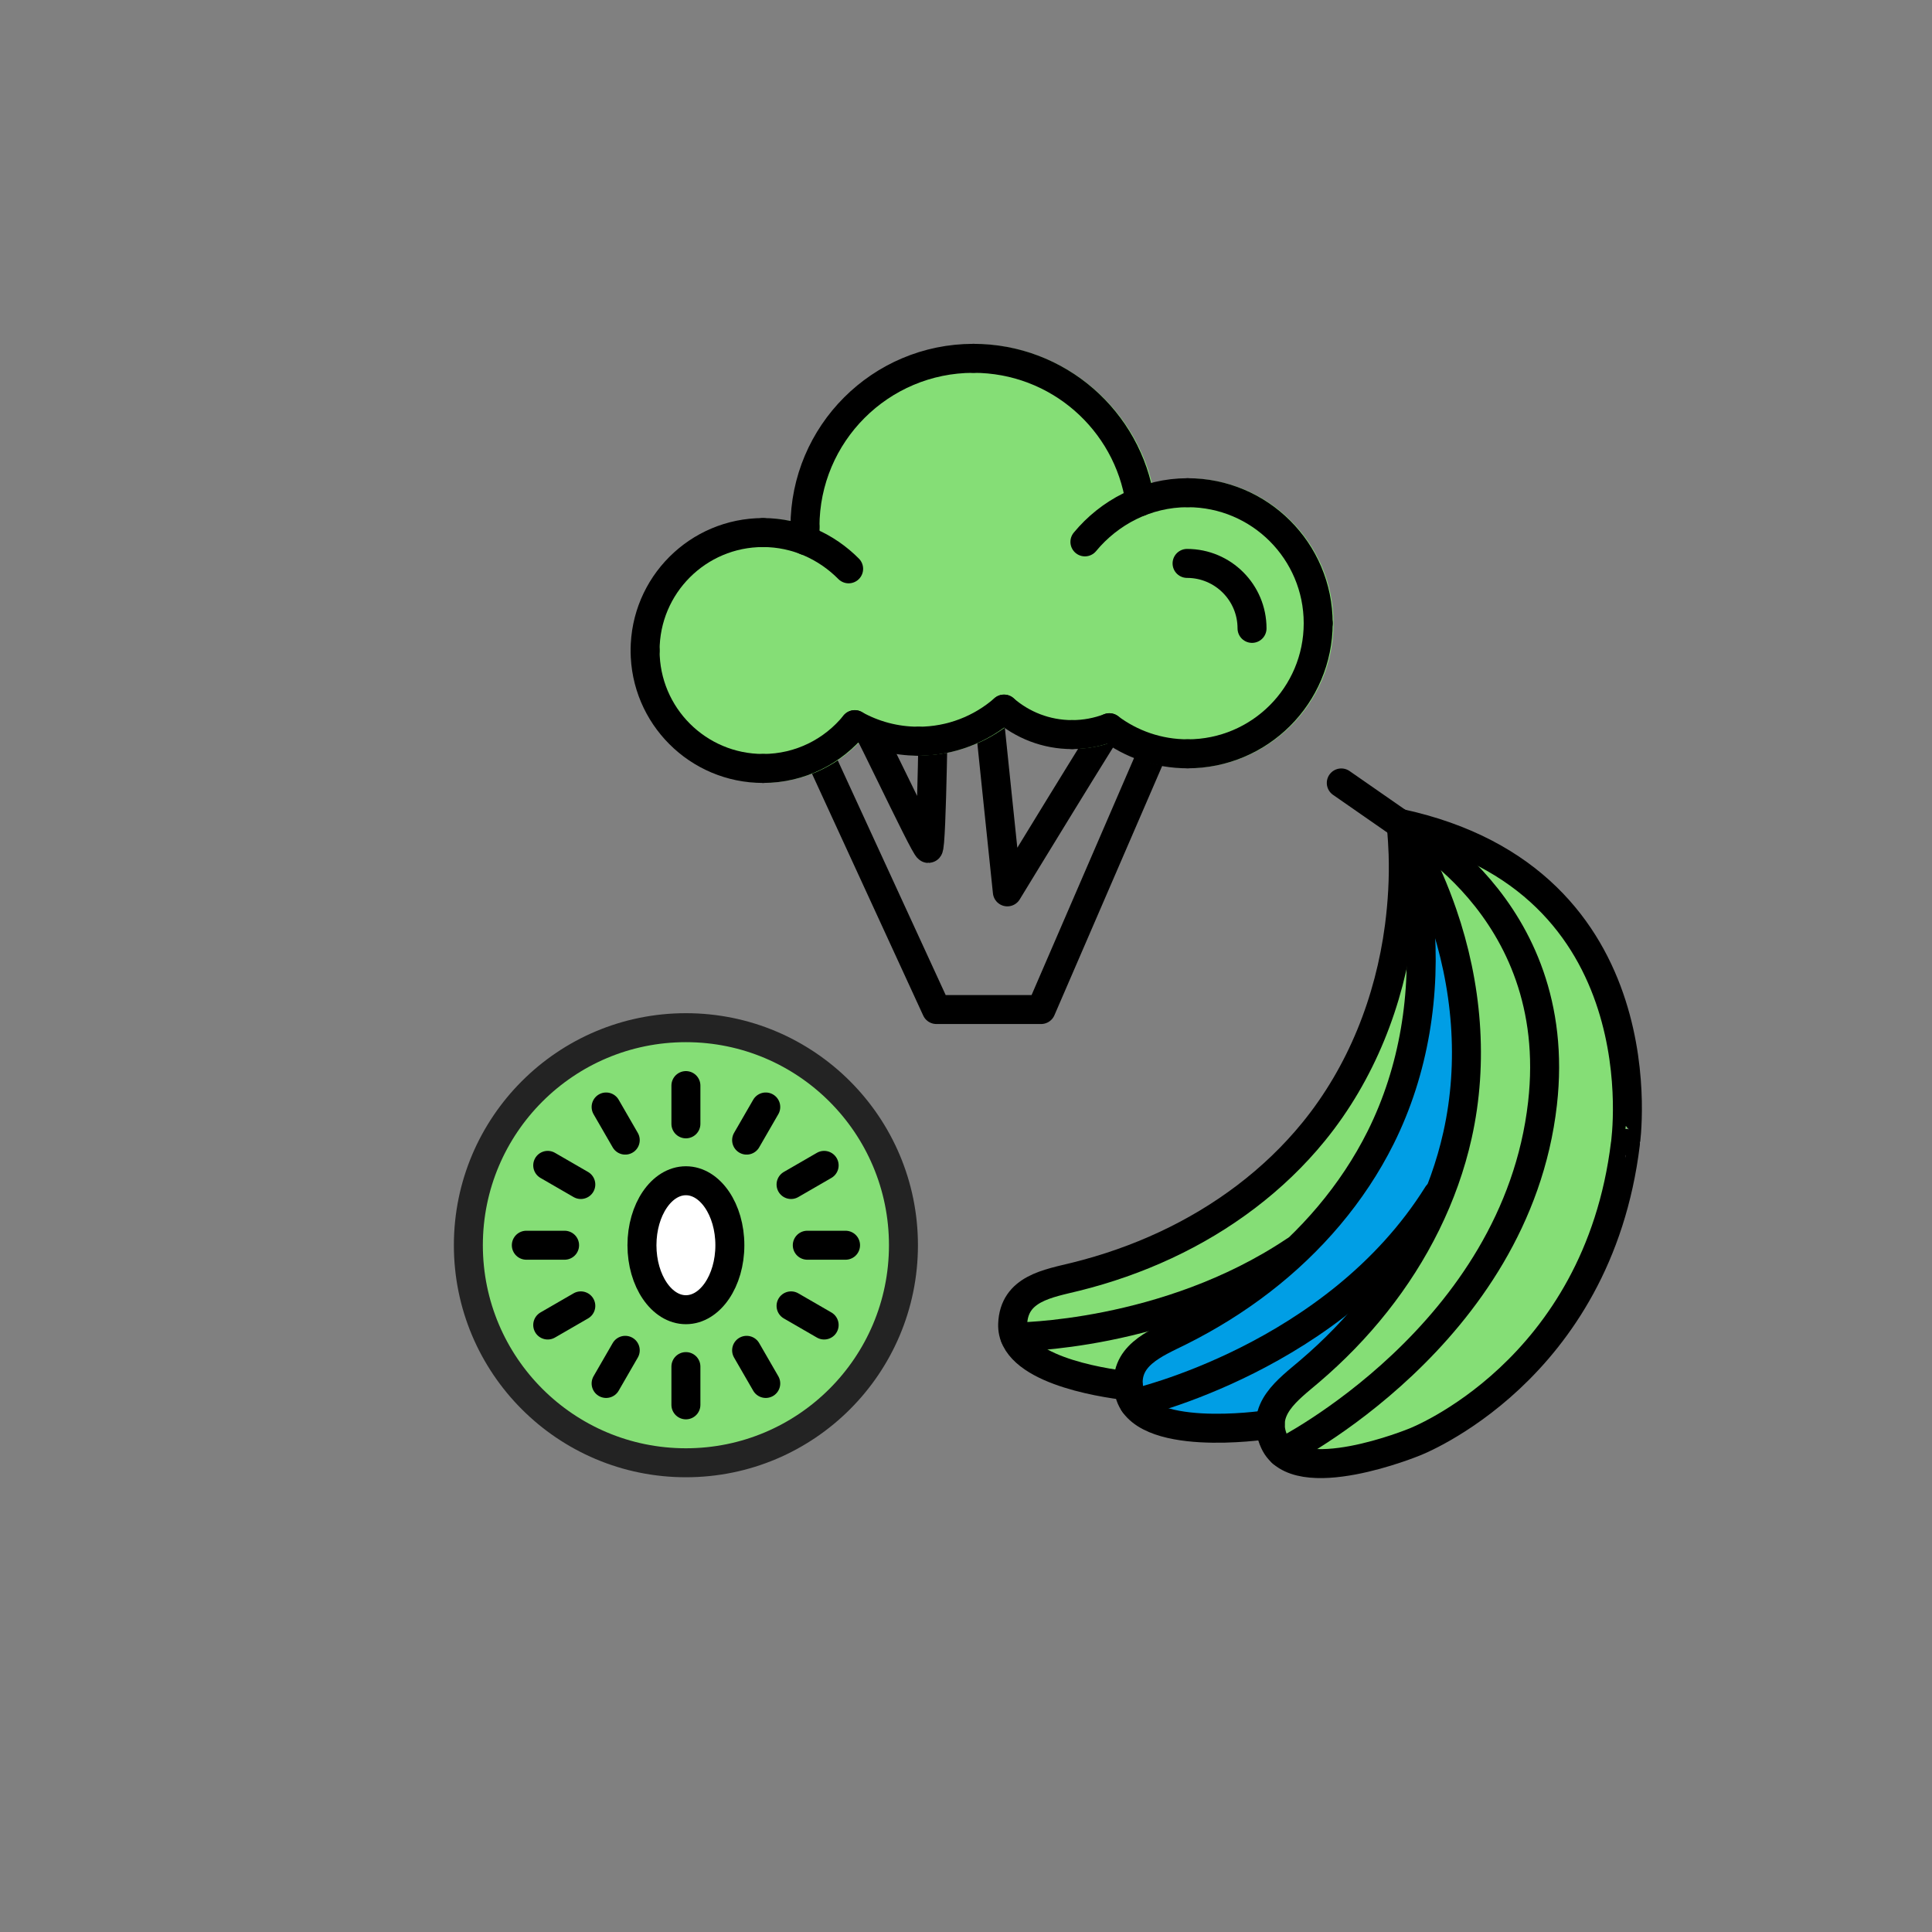 <svg width="400" height="400" viewBox="0 0 400 400" fill="none" xmlns="http://www.w3.org/2000/svg">
<rect x="0" y="0" width="400" height="400" fill="#808080" stroke="none"/>
<path d="M289.3 170.961C289.49 172.061 289.62 175.881 289.63 176.681C289.72 181.711 289.36 186.741 288.64 191.721C286.39 207.091 280.33 221.911 270.31 233.861C261.96 243.831 251.19 251.581 239.35 256.911C233.34 259.621 227.05 261.711 220.63 263.201C214.9 264.541 207.79 265.431 207.42 272.851C206.88 283.891 233.19 286.191 233.19 286.191C233.19 286.191 273.53 290.761 300.39 251.361C300.4 251.361 332.61 206.641 289.3 170.961Z" fill="#85DE76"/>
<path d="M290.13 170.18C290.57 171.21 291.54 174.9 291.73 175.68C292.94 180.56 293.72 185.55 294.12 190.56C295.37 206.05 292.77 221.84 285.68 235.74C279.77 247.33 271.01 257.29 260.66 265.13C255.41 269.11 249.75 272.56 243.83 275.45C238.55 278.03 231.81 280.5 233.12 287.81C235.06 298.69 261.22 295.05 261.22 295.05C261.22 295.05 301.56 290.48 318.93 246.07C318.93 246.06 340.32 195.28 290.13 170.18Z" fill="#009EE5"/>
<path d="M289.7 170.439C290.38 171.329 292.24 174.659 292.63 175.369C295.02 179.789 297.02 184.429 298.66 189.179C303.73 203.869 305.16 219.809 301.76 235.029C298.93 247.719 292.93 259.559 284.87 269.729C280.78 274.899 276.16 279.639 271.14 283.919C266.67 287.739 260.76 291.809 263.85 298.559C268.45 308.609 292.86 298.559 292.86 298.559C292.86 298.559 330.78 284.069 336.53 236.729C336.52 236.729 344.56 182.209 289.7 170.439Z" fill="#85DE76"/>
<path d="M166.3 149.061L193.87 209.011H215.55L242.01 147.801C242.01 147.801 232.45 146.541 231.35 147.801C230.25 149.061 208.56 184.651 208.56 184.651C208.56 184.651 204.14 142.351 204.15 141.931C204.15 141.511 193.31 141.931 193.31 141.931C193.31 141.931 192.94 175.631 192.21 175.661C191.47 175.681 177.14 144.661 176.22 144.661C175.3 144.661 166.3 149.061 166.3 149.061Z" stroke="black" stroke-width="6" stroke-miterlimit="10" stroke-linecap="round" stroke-linejoin="round"/>
<path d="M246.15 99.07C243.55 99.07 241 99.42 238.53 100.07C234.44 83.43 219.22 71.26 201.8 71.26C181.33 71.26 164.61 87.62 164.01 107.95C162.13 107.54 160.19 107.33 158.23 107.33C143.15 107.33 130.87 119.6 130.87 134.69C130.87 149.77 143.14 162.05 158.23 162.05C165.72 162.05 172.77 159.02 177.91 153.67C181.81 155.45 186.07 156.4 190.38 156.4C196.8 156.4 203.02 154.33 208.15 150.55C212.26 153.45 217.17 155.03 222.24 155.03C224.71 155.03 227.13 154.64 229.47 153.92C234.41 157.24 240.14 159.01 246.14 159.01C262.66 159.01 276.1 145.57 276.1 129.05C276.1 112.53 262.67 99.07 246.15 99.07Z" fill="#85DE76"/>
<path d="M142.01 302.85C166.885 302.85 187.05 282.684 187.05 257.81C187.05 232.935 166.885 212.77 142.01 212.77C117.135 212.77 96.97 232.935 96.97 257.81C96.97 282.684 117.135 302.85 142.01 302.85Z" fill="#85DE76" stroke="#232323" stroke-width="6" stroke-miterlimit="10" stroke-linecap="round" stroke-linejoin="round"/>
<path d="M142.01 271.161C147.036 271.161 151.11 265.184 151.11 257.811C151.11 250.438 147.036 244.461 142.01 244.461C136.984 244.461 132.91 250.438 132.91 257.811C132.91 265.184 136.984 271.161 142.01 271.161Z" fill="white" stroke="black" stroke-width="6" stroke-miterlimit="10" stroke-linecap="round" stroke-linejoin="round"/>
<path d="M142.01 224.76V232.68" stroke="black" stroke-width="6" stroke-miterlimit="10" stroke-linecap="round" stroke-linejoin="round"/>
<path d="M125.49 229.189L129.45 236.049" stroke="black" stroke-width="6" stroke-miterlimit="10" stroke-linecap="round" stroke-linejoin="round"/>
<path d="M113.4 241.279L120.25 245.239" stroke="black" stroke-width="6" stroke-miterlimit="10" stroke-linecap="round" stroke-linejoin="round"/>
<path d="M108.97 257.811H116.89" stroke="black" stroke-width="6" stroke-miterlimit="10" stroke-linecap="round" stroke-linejoin="round"/>
<path d="M113.4 274.329L120.25 270.369" stroke="black" stroke-width="6" stroke-miterlimit="10" stroke-linecap="round" stroke-linejoin="round"/>
<path d="M125.49 286.43L129.45 279.57" stroke="black" stroke-width="6" stroke-miterlimit="10" stroke-linecap="round" stroke-linejoin="round"/>
<path d="M142.01 290.859V282.939" stroke="black" stroke-width="6" stroke-miterlimit="10" stroke-linecap="round" stroke-linejoin="round"/>
<path d="M158.54 286.43L154.58 279.57" stroke="black" stroke-width="6" stroke-miterlimit="10" stroke-linecap="round" stroke-linejoin="round"/>
<path d="M170.63 274.329L163.78 270.369" stroke="black" stroke-width="6" stroke-miterlimit="10" stroke-linecap="round" stroke-linejoin="round"/>
<path d="M175.06 257.811H167.14" stroke="black" stroke-width="6" stroke-miterlimit="10" stroke-linecap="round" stroke-linejoin="round"/>
<path d="M170.63 241.279L163.78 245.239" stroke="black" stroke-width="6" stroke-miterlimit="10" stroke-linecap="round" stroke-linejoin="round"/>
<path d="M158.54 229.189L154.58 236.049" stroke="black" stroke-width="6" stroke-miterlimit="10" stroke-linecap="round" stroke-linejoin="round"/>
<path d="M272.92 129.04C272.92 114.11 260.82 102.01 245.89 102.01" stroke="black" stroke-width="6" stroke-miterlimit="10" stroke-linecap="round" stroke-linejoin="round"/>
<path d="M245.89 156.069C260.82 156.069 272.92 143.969 272.92 129.039" stroke="black" stroke-width="6" stroke-miterlimit="10" stroke-linecap="round" stroke-linejoin="round"/>
<path d="M229.68 150.67C234.2 154.06 239.81 156.07 245.89 156.07" stroke="black" stroke-width="6" stroke-miterlimit="10" stroke-linecap="round" stroke-linejoin="round"/>
<path d="M221.98 152.09C224.69 152.09 227.28 151.58 229.68 150.67" stroke="black" stroke-width="6" stroke-miterlimit="10" stroke-linecap="round" stroke-linejoin="round"/>
<path d="M207.87 146.811C211.65 150.101 216.58 152.091 221.98 152.091" stroke="black" stroke-width="6" stroke-miterlimit="10" stroke-linecap="round" stroke-linejoin="round"/>
<path d="M190.13 153.461C196.92 153.461 203.12 150.951 207.87 146.811" stroke="black" stroke-width="6" stroke-miterlimit="10" stroke-linecap="round" stroke-linejoin="round"/>
<path d="M176.97 150.039C180.87 152.219 185.35 153.459 190.13 153.459" stroke="black" stroke-width="6" stroke-miterlimit="10" stroke-linecap="round" stroke-linejoin="round"/>
<path d="M157.98 159.099C165.65 159.099 172.49 155.559 176.97 150.029" stroke="black" stroke-width="6" stroke-miterlimit="10" stroke-linecap="round" stroke-linejoin="round"/>
<path d="M133.56 134.68C133.56 148.17 144.49 159.1 157.98 159.1" stroke="black" stroke-width="6" stroke-miterlimit="10" stroke-linecap="round" stroke-linejoin="round"/>
<path d="M157.98 110.26C144.49 110.26 133.56 121.19 133.56 134.68" stroke="black" stroke-width="6" stroke-miterlimit="10" stroke-linecap="round" stroke-linejoin="round"/>
<path d="M175.7 117.77C171.19 113.22 164.94 110.26 157.98 110.26" stroke="black" stroke-width="6" stroke-miterlimit="10" stroke-linecap="round" stroke-linejoin="round"/>
<path d="M166.66 109.07C166.66 110.03 166.71 110.97 166.78 111.91" stroke="black" stroke-width="6" stroke-miterlimit="10" stroke-linecap="round" stroke-linejoin="round"/>
<path d="M201.54 74.189C182.28 74.189 166.66 89.809 166.66 109.069" stroke="black" stroke-width="6" stroke-miterlimit="10" stroke-linecap="round" stroke-linejoin="round"/>
<path d="M236.04 103.869C233.53 87.07 219.04 74.189 201.55 74.189" stroke="black" stroke-width="6" stroke-miterlimit="10" stroke-linecap="round" stroke-linejoin="round"/>
<path d="M245.89 102.01C237.29 102.01 229.66 106.09 224.62 112.19" stroke="black" stroke-width="6" stroke-miterlimit="10" stroke-linecap="round" stroke-linejoin="round"/>
<path d="M245.77 116.65C253.2 116.65 259.22 122.67 259.22 130.1" stroke="black" stroke-width="6" stroke-miterlimit="10" stroke-linecap="round" stroke-linejoin="round"/>
<path d="M289.7 170.439C290.38 171.329 292.24 174.659 292.63 175.369C295.02 179.789 297.02 184.429 298.66 189.179C303.73 203.869 305.16 219.809 301.76 235.029C298.93 247.719 292.93 259.559 284.87 269.729C280.78 274.899 276.16 279.639 271.14 283.919C266.67 287.739 260.76 291.809 263.85 298.559C268.45 308.609 292.86 298.559 292.86 298.559C292.86 298.559 330.78 284.069 336.53 236.729C336.52 236.729 344.56 182.209 289.7 170.439Z" stroke="black" stroke-width="6" stroke-miterlimit="10" stroke-linecap="round" stroke-linejoin="round"/>
<path d="M289.7 170.439C289.7 170.439 324.04 187.329 319.36 228.469C313.9 276.439 265.46 300.739 265.46 300.739" stroke="black" stroke-width="6" stroke-miterlimit="10" stroke-linecap="round" stroke-linejoin="round"/>
<path d="M290.09 171.119C290.3 172.219 290.48 176.029 290.5 176.839C290.66 181.859 290.37 186.909 289.72 191.889C287.69 207.289 281.84 222.189 271.99 234.289C263.78 244.379 253.12 252.279 241.36 257.769C235.39 260.559 229.13 262.739 222.73 264.329C217.02 265.749 209.92 266.739 209.66 274.159C209.34 283.339 227.46 286.219 233.6 286.939" stroke="black" stroke-width="6" stroke-miterlimit="10" stroke-linecap="round" stroke-linejoin="round"/>
<path d="M268.03 258.988C241.44 276.778 210.14 276.808 210.14 276.808" stroke="black" stroke-width="6" stroke-miterlimit="10" stroke-linecap="round" stroke-linejoin="round"/>
<path d="M289.91 170.48C290.4 171.91 291.18 174.73 291.35 175.4C292.6 180.27 293.43 185.25 293.88 190.26C295.26 205.73 292.81 221.55 285.85 235.51C280.04 247.15 271.37 257.19 261.1 265.12C255.88 269.15 250.25 272.64 244.36 275.59C239.1 278.22 232.39 280.75 233.76 288.04C235.8 298.91 261.92 295.03 261.92 295.03C261.92 295.03 262.3 294.98 262.99 294.86" stroke="black" stroke-width="6" stroke-miterlimit="10" stroke-linecap="round" stroke-linejoin="round"/>
<path d="M297.63 247.34C276.5 281.14 234.8 290.54 234.8 290.54" stroke="black" stroke-width="6" stroke-miterlimit="10" stroke-linecap="round" stroke-linejoin="round"/>
<path d="M277.7 162.1L289.7 170.44" stroke="black" stroke-width="6" stroke-miterlimit="10" stroke-linecap="round" stroke-linejoin="round"/>
</svg>
